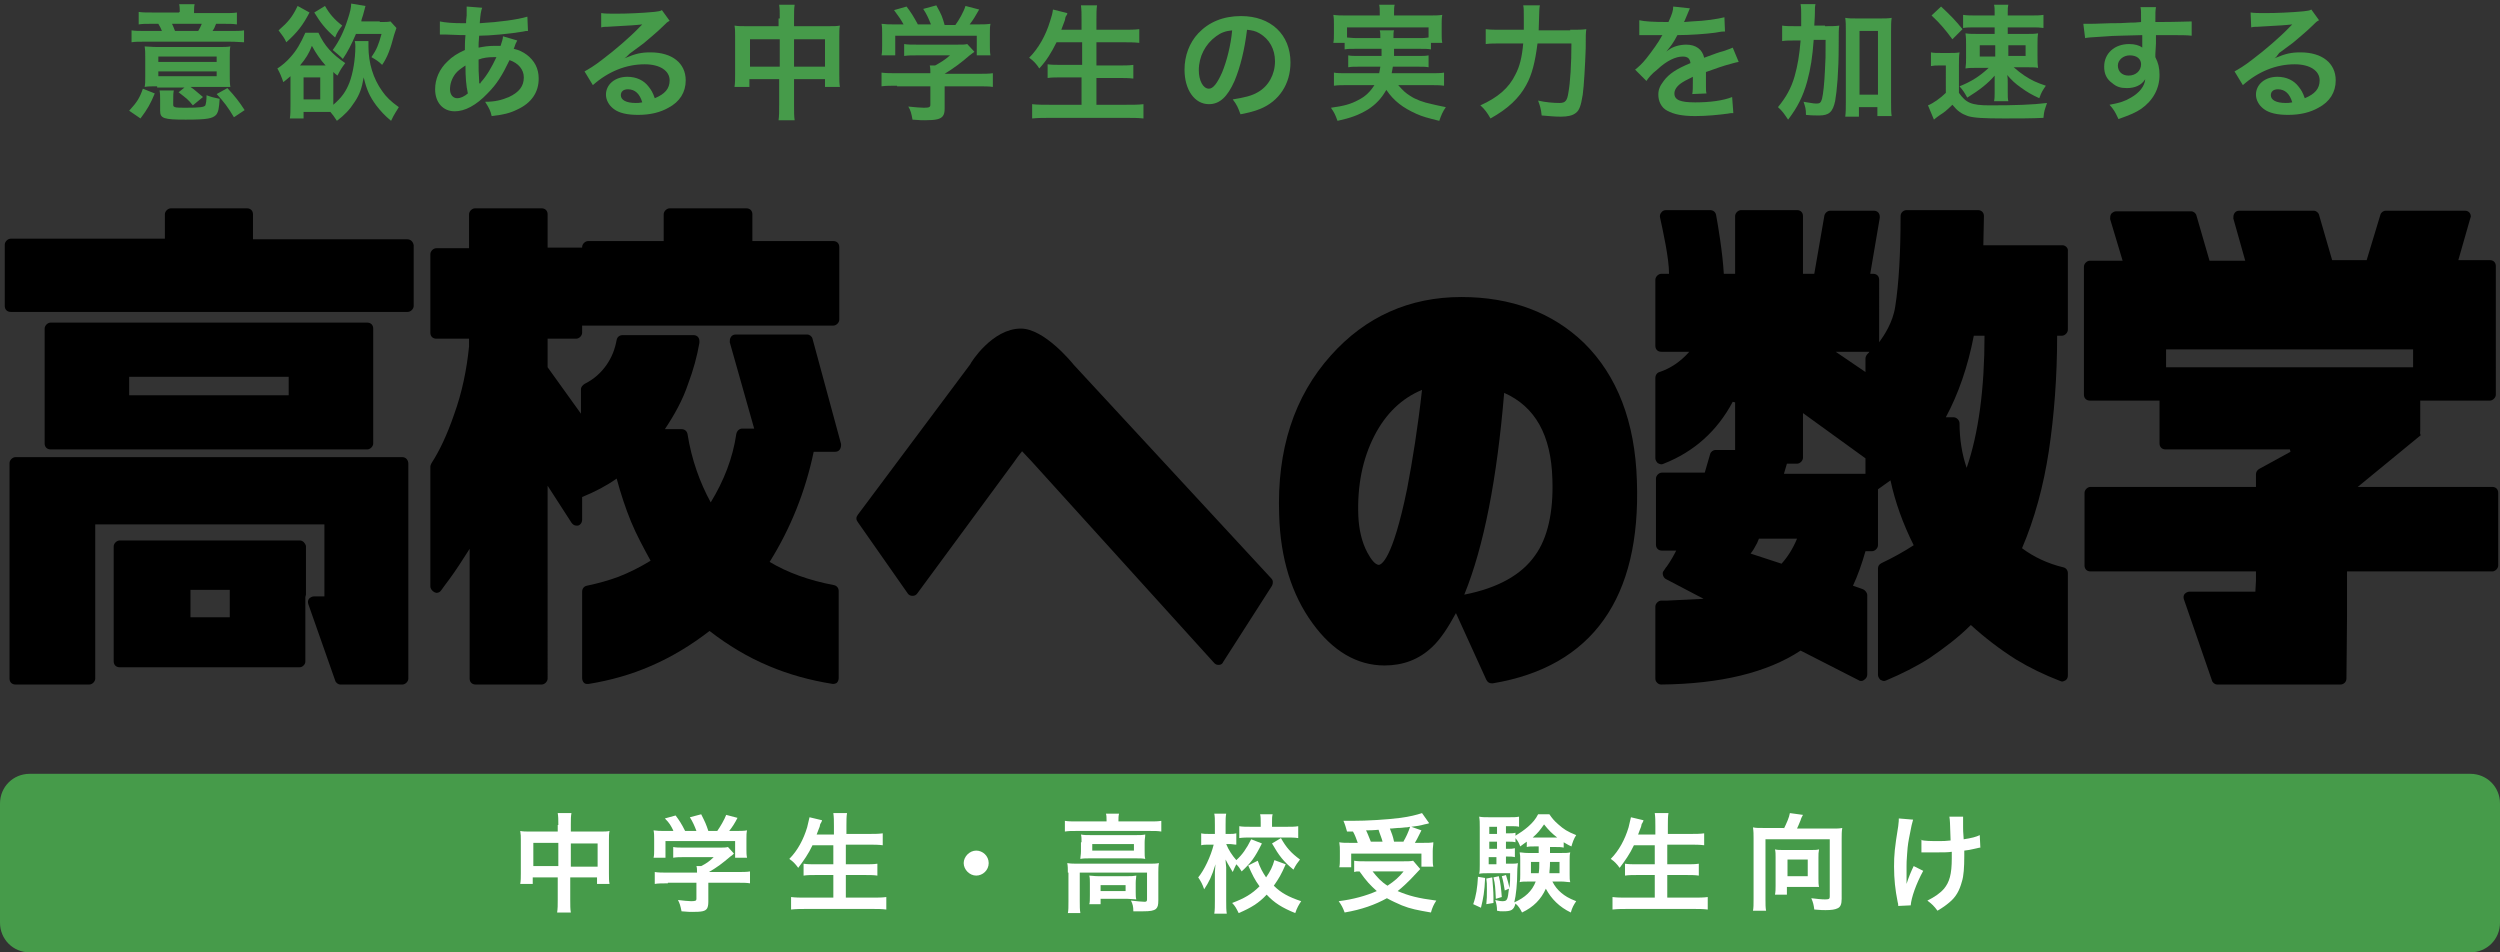 <?xml version="1.0" encoding="utf-8"?>
<!-- Generator: Adobe Illustrator 21.0.0, SVG Export Plug-In . SVG Version: 6.00 Build 0)  -->
<svg version="1.1" id="レイヤー_1" xmlns="http://www.w3.org/2000/svg" xmlns:xlink="http://www.w3.org/1999/xlink" x="0px"
	 y="0px" viewBox="0 0 420 160" style="enable-background:new 0 0 420 160;" xml:space="preserve">
<rect x="0" y="0" width="420" height="160" fill="#333333" stroke="none"/>
<style type="text/css">
	.st0{fill:#469B4A;}
	.st1{fill:#FFFFFF;}
</style>
<g>
	<g>
		<path class="st0" d="M420,155c0,2.8-2.2,5-5,5H5c-2.8,0-5-2.2-5-5v-20c0-2.8,2.2-5,5-5h410c2.8,0,5,2.2,5,5V155z"/>
	</g>
	<g>
		<g>
			<path class="st1" d="M93.8,138.6c0-0.9,0-1.4-0.1-2H96c-0.1,0.6-0.1,1-0.1,1.9v1.2h4.9c0.8,0,1.2,0,1.6-0.1
				c-0.1,0.5-0.1,0.9-0.1,1.6v5.5c0,0.8,0,1.3,0.1,1.8h-2.1v-1.1h-4.5v3.7c0,1.1,0,1.6,0.1,2.2h-2.3c0.1-0.7,0.1-1.2,0.1-2.2v-3.7
				h-4.2v1.1h-2.1c0.1-0.6,0.1-1,0.1-1.8v-5.5c0-0.7,0-1-0.1-1.6c0.5,0.1,0.9,0.1,1.6,0.1h4.7V138.6z M89.6,141.6v3.9h4.2v-3.9H89.6
				z M100.4,145.6v-3.9h-4.5v3.9H100.4z"/>
			<path class="st1" d="M112.2,148.4c-0.9,0-1.6,0-2.2,0.1v-2c0.6,0.1,1.3,0.1,2.2,0.1h4.9v-0.1c0-0.4,0-0.7-0.1-1h0.8
				c0.8-0.4,1.4-0.8,2.1-1.5h-5c-0.7,0-1.2,0-1.8,0.1v-1.8c0.5,0.1,1,0.1,1.8,0.1h6c0.7,0,1,0,1.4-0.1l1,1.1
				c-0.3,0.3-0.3,0.3-0.6,0.5c-1.3,1.1-2.2,1.8-3.6,2.6v0h4.7c0.9,0,1.7,0,2.2-0.1v2c-0.5-0.1-1.3-0.1-2.2-0.1H119v3.2
				c0,0.6-0.1,0.9-0.2,1.1c-0.3,0.5-0.9,0.6-2.5,0.6c-0.2,0-0.8,0-1.8-0.1c-0.2-1-0.3-1.3-0.6-1.9c0.9,0.1,1.7,0.2,2.2,0.2
				c0.8,0,0.9-0.1,0.9-0.4v-2.7H112.2z M113.1,139.5c-0.4-0.8-0.6-1.2-1.4-2l1.8-0.5c0.6,0.8,1,1.4,1.6,2.6h1.9
				c-0.3-0.8-0.6-1.5-1.1-2.3l1.9-0.5c0.7,1.4,0.8,1.6,1.2,2.8h1.5c0.5-0.7,1.2-1.9,1.5-2.7l1.9,0.5c-0.4,0.8-0.9,1.6-1.4,2.2h0.8
				c1.2,0,1.6,0,2.2-0.1c-0.1,0.5-0.1,0.8-0.1,1.5v1.7c0,0.5,0,0.9,0.1,1.4h-2v-2.8h-11.7v2.8h-2c0.1-0.4,0.1-0.8,0.1-1.4v-1.7
				c0-0.6,0-1-0.1-1.5c0.8,0.1,0.9,0.1,2.1,0.1H113.1z"/>
			<path class="st1" d="M136.5,142c-0.7,1.5-1.5,2.6-2.4,3.8c-0.5-0.7-0.9-1.1-1.5-1.5c1.4-1.4,2.4-3.3,3-5.3
				c0.2-0.8,0.3-1.2,0.4-1.7l2.1,0.5c0,0.1,0,0.1-0.2,0.5c-0.1,0.1-0.1,0.1-0.2,0.6c-0.1,0.3-0.3,0.7-0.5,1.3h2.9v-1.4
				c0-0.9,0-1.5-0.1-2.2h2.3c-0.1,0.6-0.1,1.2-0.1,2.1v1.4h3.7c0.9,0,1.7,0,2.4-0.1v2c-0.8-0.1-1.5-0.1-2.4-0.1h-3.8v3.3h3.1
				c0.9,0,1.6,0,2.2-0.1v2c-0.6-0.1-1.4-0.1-2.2-0.1h-3.1v3.8h4.3c1,0,1.8,0,2.5-0.1v2.1c-0.8-0.1-1.5-0.1-2.4-0.1h-11
				c-0.9,0-1.7,0-2.6,0.1v-2.1c0.8,0.1,1.5,0.1,2.5,0.1h4.6v-3.8h-2.8c-0.8,0-1.6,0-2.2,0.1v-2c0.6,0.1,1.2,0.1,2.2,0.1h2.8V142
				H136.5z"/>
			<path class="st1" d="M166.1,145c0,1.2-1,2.1-2.1,2.1s-2.1-1-2.1-2.1s1-2.1,2.1-2.1S166.1,143.8,166.1,145z"/>
			<path class="st1" d="M185.9,137.8c0-0.4,0-0.8-0.1-1.1h2.2c-0.1,0.4-0.1,0.7-0.1,1.1v0.2h5.3c0.8,0,1.3,0,1.9-0.1v1.8
				c-0.6-0.1-1-0.1-1.9-0.1h-12.4c-0.8,0-1.3,0-1.9,0.1v-1.8c0.6,0.1,1.1,0.1,2,0.1h5V137.8z M179.4,146.6c0-0.6,0-1.1-0.1-1.6
				c0.6,0.1,1.1,0.1,1.9,0.1h11.7c0.9,0,1.3,0,1.8-0.1c-0.1,0.6-0.1,1-0.1,1.6v4.6c0,0.9-0.1,1.2-0.4,1.5c-0.4,0.3-0.9,0.4-2.2,0.4
				c-0.4,0-0.5,0-1,0c-0.3,0-0.3,0-0.6,0c0-0.8-0.1-1.2-0.4-1.8c1,0.1,1.8,0.2,2.3,0.2c0.3,0,0.4-0.1,0.4-0.4v-4.5h-11.3v4.8
				c0,0.9,0,1.4,0.1,2h-2.1c0.1-0.4,0.1-1.1,0.1-2V146.6z M181.7,141.5c0-0.6,0-0.9-0.1-1.3c0.5,0.1,1,0.1,1.7,0.1h7.5
				c0.7,0,1.1,0,1.6-0.1c0,0.5-0.1,0.7-0.1,1.3v1.5c0,0.7,0,0.9,0.1,1.3c-0.5-0.1-0.9-0.1-1.7-0.1h-7.5c-0.7,0-1.2,0-1.7,0.1
				c0-0.4,0.1-0.7,0.1-1.3V141.5z M190.8,149.9c0,0.5,0,0.9,0.1,1.2c-0.3,0-1-0.1-1.5-0.1h-4.5v0.9H183c0.1-0.3,0.1-0.7,0.1-1.5
				v-2.1c0-0.5,0-0.8-0.1-1.2c0.4,0,0.8,0.1,1.5,0.1h4.9c0.7,0,0.9,0,1.5-0.1c0,0.3-0.1,0.6-0.1,1.2V149.9z M183.5,142.9h7v-1.1h-7
				V142.9z M184.9,149.7h4.2v-1h-4.2V149.7z"/>
			<path class="st1" d="M212,141.7c-1.2,2.4-1.8,3.2-3.4,4.7c-0.3-0.5-0.5-0.8-0.9-1.2c-0.2,0.4-0.4,0.8-0.6,1.3
				c-0.4-0.7-0.7-1.1-1.2-2.1c0,0.3,0,0.3,0.1,1.3c0,0.1,0,1,0,1.2v4.4c0,1,0,1.6,0.1,2.2h-2.1c0.1-0.6,0.1-1.3,0.1-2.2v-3.7l0-0.9
				c0,0,0-0.5,0.1-1.5c-0.6,2-1.1,3-1.9,4.2c-0.3-0.9-0.6-1.4-1-2c1-1.2,2.1-3.5,2.6-5.5h-0.7c-0.6,0-1,0-1.4,0.1V140
				c0.4,0.1,0.8,0.1,1.4,0.1h0.9v-1.5c0-1,0-1.4-0.1-1.9h2c-0.1,0.5-0.1,1-0.1,1.9v1.5h0.7c0.5,0,0.7,0,1.1-0.1v1.9
				c-0.4,0-0.7-0.1-1-0.1h-0.7c0.4,1,1,1.9,1.7,2.7c1-0.9,1.7-1.9,2.5-3.5L212,141.7z M216,145.2c-0.8,1.8-1.1,2.3-2,3.6
				c1.2,1.2,2.5,1.9,4.6,2.6c-0.4,0.6-0.7,1.1-1,2c-2.2-0.9-3.5-1.7-4.8-3.1c-1.3,1.4-2.6,2.2-4.7,3.1c-0.4-0.8-0.6-1.2-1.1-1.7
				c2.1-0.8,3.3-1.5,4.6-2.8c-0.8-1.1-1.2-1.9-1.9-3.5l1.6-0.8c0.4,1.2,0.8,1.9,1.4,2.8c0.7-1,1.1-1.8,1.4-2.9L216,145.2z
				 M211.8,138.2c0-0.6,0-1-0.1-1.4h2.1c-0.1,0.4-0.1,0.7-0.1,1.3v0.8h2.4c0.8,0,1.5,0,2-0.1v2c-0.6-0.1-1.2-0.1-2-0.1h-5.9
				c-0.8,0-1.4,0-2,0.1v-2c0.5,0.1,1.2,0.1,2,0.1h1.6V138.2z M215.2,140.8c0.9,1.6,1.7,2.5,3.2,3.6c-0.4,0.5-0.7,0.9-1.1,1.7
				c-1.7-1.4-2.4-2.3-3.6-4.4L215.2,140.8z"/>
			<path class="st1" d="M238.6,146c-0.3,0.3-0.3,0.3-1.6,1.7c-0.6,0.6-1.3,1.3-2.2,2c1.9,0.8,3.4,1.2,6.5,1.6
				c-0.4,0.6-0.7,1.2-0.9,2c-2.3-0.4-3.4-0.6-4.9-1.2c-0.9-0.4-1.6-0.7-2.5-1.2c-2,1.1-4.2,1.9-7.1,2.4c-0.3-0.8-0.5-1.2-1-1.9
				c2.4-0.3,4.6-0.9,6.4-1.7c-1.1-1-1.7-1.6-2.9-3.3c-0.5,0-0.6,0-0.9,0.1v-1.9c0.5,0.1,1.1,0.1,1.8,0.1h6.5c0.7,0,1.2,0,1.6-0.1
				L238.6,146z M226.3,139.7c-0.2-0.7-0.3-1.1-0.6-1.8c0.6,0,1.1,0,1.4,0c2.6,0,5.9-0.2,8.2-0.5c1.5-0.2,2.7-0.5,3.6-0.8l1.2,1.7
				c-0.3,0.1-0.3,0.1-0.8,0.2c-0.7,0.2-1.3,0.3-2.2,0.4l1.7,0.6c-0.8,1.6-0.8,1.6-1.1,2.1h1.2c1,0,1.4,0,1.9-0.1
				c0,0.5-0.1,0.9-0.1,1.5v1.3c0,0.5,0,0.9,0.1,1.3h-2v-2.2h-11.8v2.3h-2c0.1-0.4,0.1-0.9,0.1-1.4V143c0-0.5,0-0.9-0.1-1.5
				c0.5,0.1,1,0.1,2,0.1h1.1c-0.2-0.6-0.5-1.4-0.8-1.9H226.3z M232.3,141.5c-0.2-0.8-0.5-1.4-0.7-2.1c-0.1,0-0.8,0.1-2.1,0.1
				c0.3,0.6,0.5,1.2,0.8,1.9H232.3z M230.6,146.4c0.8,1,1.4,1.7,2.5,2.4c1.2-0.8,1.9-1.4,2.7-2.4H230.6z M235.7,141.5
				c0.5-0.8,0.9-1.7,1.2-2.6c-0.5,0.1-0.6,0.1-0.8,0.1c-0.2,0-0.6,0.1-1.3,0.1c-0.3,0-0.8,0.1-1.3,0.1c0.3,0.8,0.5,1.2,0.7,2.2
				H235.7z"/>
			<path class="st1" d="M249.5,147.5c-0.1,2.3-0.3,3.4-0.7,5l-1.3-0.6c0.5-1.4,0.7-2.8,0.8-4.6L249.5,147.5z M260.4,142.2
				c0,0.7,0,0.8,0,1.1h1.9c0.7,0,1.1,0,1.5-0.1c-0.1,0.4-0.1,0.8-0.1,1.3v2.4c0,0.7,0,0.9,0.1,1.3c-0.5,0-0.9-0.1-1.4-0.1h-1.6
				c0.4,0.8,0.9,1.4,1.5,1.9c0.6,0.5,1.2,0.9,2.5,1.4c-0.4,0.6-0.7,1.1-0.9,1.9c-1.9-0.9-3.3-2.3-4.2-4c-0.8,1.8-2.1,3.1-4,4
				c-0.3-0.6-0.6-1.1-1.1-1.5c-0.3,1.1-0.7,1.3-2.1,1.3c-0.4,0-0.6,0-1-0.1c0-0.7-0.1-1.2-0.3-1.8c0.5,0.1,0.8,0.2,1.2,0.2
				c0.8,0,0.9-0.2,1.1-2.1l-0.7,0.3c-0.1-0.7-0.3-1.8-0.5-2.4l0.7-0.2c0.3,1,0.4,1.3,0.6,2.2c0.1-1,0.1-1.4,0.1-2.5h-3.7
				c-0.6,0-1.1,0-1.5,0.1c0.1-0.4,0.1-0.9,0.1-1.5v-6.2c0-0.9,0-1.3-0.1-1.9c0.5,0.1,1,0.1,1.8,0.1h3.2c0.8,0,1.2,0,1.7-0.1v1.7
				c-0.4-0.1-0.7-0.1-1.4-0.1H253v1.2h0.4c0.5,0,0.8,0,1.2-0.1v0.5c0.8-0.5,1.4-0.9,2.1-1.5c0.8-0.7,1.3-1.3,1.7-2.1h1.9
				c0.4,0.6,0.8,1.1,1.5,1.7c0.9,0.8,1.5,1.2,3,1.8c-0.4,0.6-0.6,1.2-0.8,1.9c-0.7-0.3-0.9-0.5-1.3-0.7v0.9
				c-0.4-0.1-0.8-0.1-1.3-0.1H260.4z M250.7,147.4c0.1,1.4,0.2,2.3,0.2,3.4c0,0.2,0,0.5,0,0.9l-1.2,0.2c0.1-0.9,0.1-1.3,0.1-2.5
				c0-0.9,0-1.1-0.1-1.8L250.7,147.4z M251.5,138.9h-1.3v1.2h1.3V138.9z M251.5,141.4h-1.3v1.2h1.3V141.4z M250.1,144v1.2h1.3V144
				H250.1z M251.8,147.2c0.3,1.1,0.4,2.2,0.5,3.5l-1,0.3c-0.1-1.9-0.1-2.4-0.4-3.6L251.8,147.2z M257.7,142.2c-0.5,0-0.9,0-1.2,0.1
				v-0.9c-0.4,0.3-0.6,0.4-1.1,0.8c-0.2-0.5-0.3-0.8-0.8-1.4v0.7c-0.4-0.1-0.7-0.1-1.2-0.1H253v1.2h0.3c0.6,0,0.8,0,1.2-0.1v1.5
				c-0.4-0.1-0.8-0.1-1.2-0.1H253v1.2h0.6c0.8,0,1.1,0,1.4-0.1c0,0.3-0.1,0.7-0.1,1.5c0,1.9-0.2,3.9-0.5,5.1c1.8-0.8,3-1.9,3.6-3.5
				h-1.3c-0.6,0-1,0-1.4,0.1c0.1-0.4,0.1-0.7,0.1-1.3v-2.4c0-0.6,0-0.8-0.1-1.3c0.4,0,0.7,0.1,1.4,0.1h1.8v-1.1H257.7z M257.2,144.8
				v1.9h1.3c0.1-0.6,0.1-1.1,0.1-1.9H257.2z M261.6,140.7c-0.9-0.7-1.4-1.2-2.2-2.2c-0.7,1-1,1.4-1.9,2.2h0.3H261.6z M260.4,144.8
				c0,1.1-0.1,1.4-0.1,1.9h1.7v-1.9H260.4z"/>
			<path class="st1" d="M274.5,142c-0.7,1.5-1.5,2.6-2.4,3.8c-0.5-0.7-0.9-1.1-1.5-1.5c1.4-1.4,2.4-3.3,3-5.3
				c0.2-0.8,0.3-1.2,0.4-1.7l2.1,0.5c0,0.1,0,0.1-0.2,0.5c-0.1,0.1-0.1,0.1-0.2,0.6c-0.1,0.3-0.3,0.7-0.5,1.3h2.9v-1.4
				c0-0.9,0-1.5-0.1-2.2h2.3c-0.1,0.6-0.1,1.2-0.1,2.1v1.4h3.7c0.9,0,1.7,0,2.4-0.1v2c-0.8-0.1-1.5-0.1-2.4-0.1h-3.8v3.3h3.1
				c0.9,0,1.6,0,2.2-0.1v2c-0.6-0.1-1.4-0.1-2.2-0.1h-3.1v3.8h4.3c1,0,1.8,0,2.5-0.1v2.1c-0.8-0.1-1.5-0.1-2.4-0.1h-11
				c-0.9,0-1.7,0-2.6,0.1v-2.1c0.8,0.1,1.5,0.1,2.5,0.1h4.6v-3.8h-2.8c-0.8,0-1.6,0-2.2,0.1v-2c0.6,0.1,1.2,0.1,2.2,0.1h2.8V142
				H274.5z"/>
			<path class="st1" d="M299.7,139.2c0.4-0.8,0.9-1.9,1-2.6l2.2,0.3c-0.1,0.2-0.3,0.5-0.4,0.9c-0.3,0.7-0.4,1-0.6,1.4h5.9
				c0.8,0,1.2,0,1.7-0.1c-0.1,0.6-0.1,1.1-0.1,1.8V151c0,0.9-0.2,1.4-0.7,1.6c-0.4,0.2-1,0.3-2,0.3c-0.4,0-0.8,0-1.9-0.1
				c-0.1-0.8-0.2-1.2-0.5-1.9c0.8,0.1,1.7,0.2,2.3,0.2c0.7,0,0.8-0.1,0.8-0.5V141h-10.8V151c0,1,0,1.4,0.1,2h-2.2
				c0.1-0.5,0.1-1,0.1-2v-10.2c0-0.6,0-1.1-0.1-1.8c0.5,0.1,0.9,0.1,1.7,0.1H299.7z M305.5,147.6c0,0.6,0,1,0.1,1.4
				c-0.4,0-1,0-1.5,0h-3.9v1.3h-2c0.1-0.5,0.1-1,0.1-1.5v-4.8c0-0.5,0-0.9-0.1-1.3c0.4,0.1,0.8,0.1,1.3,0.1h4.8c0.5,0,0.9,0,1.3-0.1
				c-0.1,0.5-0.1,0.8-0.1,1.4V147.6z M300.3,147.2h3.4v-2.8h-3.4V147.2z"/>
			<path class="st1" d="M323.1,146.3c-1.2,2.2-2,4.5-2.1,5.8l-2.1,0.1c0-0.3,0-0.3-0.1-0.7c-0.4-2-0.6-3.8-0.6-5.9
				c0-2,0.1-3.1,0.7-6.8c0.1-0.8,0.1-1,0.1-1.3l2.4,0.2c-0.2,0.7-0.3,1.1-0.5,2.2c-0.3,1.5-0.4,2-0.5,3.5c-0.1,1.2-0.1,1.7-0.1,2.1
				c0,0.1,0,0.3,0,0.6c0,0.2,0,0.5,0,1.4c0,0.1,0,0.3,0,0.3c0,0.3,0,0.4,0,0.7c0.3-1,0.8-2.2,1.2-3L323.1,146.3z M322.6,141.1
				c0.8,0.2,1.7,0.2,3.2,0.2c0.7,0,1,0,1.9-0.1c-0.1-3.2-0.1-3.3-0.2-4l2.3,0c0,0.3,0,0.4,0,0.6c0,0.2,0,0.3,0,1.2
				c0,0.2,0,0.9,0.1,2c1.3-0.2,2.1-0.4,2.7-0.7l0.1,2.1c-0.3,0-0.4,0.1-1,0.2c-0.8,0.2-1,0.2-1.7,0.3c0,0.4,0,0.5,0,0.9
				c0,1.9-0.1,3.4-0.4,4.3c-0.4,1.5-1,2.6-2.1,3.5c-0.6,0.5-1,0.8-2,1.4c-0.6-0.8-0.9-1.1-1.7-1.7c1.2-0.6,2.1-1.2,2.8-2
				c0.9-1.1,1.3-2.4,1.3-5.1c0-0.4,0-0.5,0-1.1c-0.6,0.1-1.5,0.1-2.4,0.1c-0.5,0-1.2,0-1.6,0c-0.5,0-0.6,0-0.8,0c-0.1,0-0.2,0-0.3,0
				V141.1z"/>
		</g>
	</g>
	<g>
		<g>
			<path class="st0" d="M21.7,18.6c1.3-1.4,1.8-2.2,2.3-3.7l2,0.8c-0.7,1.7-1.2,2.6-2.4,4.2L21.7,18.6z M30.2,2c0-0.4,0-0.9-0.1-1.3
				h2.6c-0.1,0.4-0.1,0.8-0.1,1.3v0.2h5c1,0,1.6,0,2.2-0.1v2C39.1,4,38.6,4,37.5,4h-1.2c-0.2,0.5-0.3,0.8-0.6,1.2h2.9
				c1.2,0,1.8,0,2.4-0.1v2C40.3,7.1,39.8,7,38.5,7h-14c-1.2,0-1.8,0-2.4,0.1v-2c0.6,0.1,1.3,0.1,2.5,0.1h2.6C27,4.7,26.9,4.5,26.6,4
				h-1.1c-1.1,0-1.5,0-2.2,0.1V2c0.6,0.1,1.2,0.1,2.2,0.1h4.6V2z M26.4,14.5c-0.9,0-1.5,0-2.1,0.1c0.1-0.5,0.1-0.8,0.1-1.6V9.7
				c0-0.8,0-1.3-0.1-1.9c0.6,0,1.1,0.1,2.3,0.1h9.8c1.3,0,1.7,0,2.3-0.1c-0.1,0.4-0.1,1-0.1,1.9v3.1c0,0.7,0,1.2,0.1,1.8
				c-0.3,0-0.3,0-0.7,0c-0.1,0-0.3,0-0.5,0c-0.3,0-0.4,0-0.6,0H32c0.6,0.4,0.9,0.7,2.1,1.7l-1.7,1.4c-0.9-1.1-1-1.1-2.4-2.2l1-0.8
				H26.4z M26.6,10.4h9.8V9.5h-9.8V10.4z M26.6,12.8h9.8V12h-9.8V12.8z M29.1,17.6c0,0.3,0.1,0.3,0.3,0.4c0.2,0.1,1.1,0.1,1.8,0.1
				c2.4,0,3.1-0.1,3.3-0.4c0.1-0.3,0.2-0.8,0.2-1.7c0.8,0.3,1.2,0.4,2.2,0.6c-0.1,1.6-0.2,2.2-0.6,2.7c-0.6,0.6-1.4,0.8-5.1,0.8
				c-3.7,0-4.3-0.2-4.3-1.5v-1.8c0-0.7,0-1.1-0.1-1.6h2.4c-0.1,0.5-0.1,0.8-0.1,1.6V17.6z M33.3,5.2c0.3-0.5,0.4-0.7,0.6-1.2h-5
				c0.2,0.4,0.3,0.7,0.5,1.2H33.3z M39.3,19.7c-1-1.7-1.7-2.6-2.9-3.9l1.8-1c1.3,1.4,2,2.3,2.9,3.7L39.3,19.7z"/>
			<path class="st0" d="M61.9,6.9c0,0.3,0,0.5,0,0.9c0,2.8,0.8,5.4,2.3,7.5c0.7,1,1.4,1.7,2.8,2.7c-0.4,0.7-0.8,1.2-1.3,2.3
				c-1.1-0.9-1.8-1.7-2.5-2.6c-1.1-1.5-1.6-2.6-2.1-4.7c-0.3,1.8-0.7,2.9-1.5,4.1c-0.9,1.4-1.7,2.2-3,3.2c-0.6-0.9-0.6-0.9-1.1-1.5
				c-0.3,0-0.4,0-1,0H51v1.1h-2.3c0.1-0.7,0.1-1.4,0.1-2.3v-4.8c-0.2,0.2-0.6,0.5-1.2,1c-0.3-0.9-0.6-1.6-1-2.3
				c0.8-0.5,1.6-1.2,2.2-1.9c1-1.1,1.7-2.3,2.5-4.1h2.2c1,2.2,2.3,3.6,4.5,5.1c-0.6,0.8-0.8,1.1-1.3,2.1c-0.4-0.3-0.5-0.4-0.7-0.6
				c0,0.3,0,0.4,0,0.5v4.6c0,0.2,0,0.2,0,0.4c1.4-1.2,2.1-2.2,2.7-3.7c0.6-1.6,1-3.9,1-6.1c0-0.3,0-0.5-0.1-0.9H61.9z M52,2.1
				c-1.1,2.1-2,3.3-3.9,5c-0.3-0.7-0.7-1.2-1.3-2C48.4,3.7,49.1,2.9,50,1L52,2.1z M54.5,11c0.2,0,0.2,0,0.2,0c-0.9-1-1.6-2-2.3-3.3
				c-0.5,1.3-1,2.1-2,3.3H54.5z M51,16.7h2.8V13H51V16.7z M54.6,1c0.8,1.4,1.6,2.3,2.9,3.3c-0.5,0.6-0.9,1.2-1.2,2
				c-1.6-1.4-2.4-2.4-3.5-4.2L54.6,1z M63.8,3.7c1,0,1.4,0,1.8-0.1l1,1.1c-0.1,0.4-0.2,0.5-0.4,1.2c-0.6,2.3-1.1,3.7-2,5
				c-0.6-0.6-1.1-0.9-1.8-1.3c0.9-1.3,1.2-2.1,1.7-3.9h-4.3c-0.8,1.9-1.4,3-2.2,4.2c-0.6-0.6-1-0.9-1.7-1.5c1.1-1.5,1.9-3.2,2.5-5.1
				C58.8,2.1,59,1.3,59,0.6L61.4,1c-0.2,0.7-0.3,1.2-0.4,1.5c-0.2,0.6-0.3,0.9-0.3,1.1H63.8z"/>
			<path class="st0" d="M86.9,6.8C86.8,7,86.8,7,86.6,7.4C86.4,8,86.4,8,86.3,8.2c0.9,0.2,1.5,0.5,2.2,1c1.3,1,2,2.3,2,4
				c0,2.3-1.2,4.1-3.6,5.2c-1.2,0.6-2.4,0.9-4.3,1.1c-0.2-0.9-0.4-1.3-1.1-2.4c1.7,0,2.8-0.3,4-0.8c1.7-0.8,2.5-1.8,2.5-3.3
				c0-1.3-0.9-2.4-2.4-2.9c-1.2,2.5-2.1,4-3.7,5.6c-1.9,2-3.8,3-5.5,3c-2,0-3.3-1.5-3.3-3.7c0-1.7,0.7-3.4,2.1-4.7
				c0.8-0.8,1.6-1.3,2.9-1.9c0-0.7,0-1.5,0.1-2.5c-0.2,0-1.4,0-3.4-0.1c-0.2,0-0.4,0-0.4,0c-0.1,0-0.3,0-0.5,0V3.6
				c0.9,0.2,2.2,0.3,3.9,0.3c0,0,0,0,0.5,0c0-0.4,0-0.4,0.1-1.3c0-0.3,0-0.8,0-1.2c0-0.1,0-0.2,0-0.3L81,1.3
				c-0.2,0.6-0.3,1.1-0.4,2.6c3.4-0.2,6.3-0.6,8-1.1l0.1,2.4c-0.3,0-0.4,0-0.8,0.1c-2.3,0.4-5.7,0.7-7.4,0.7c-0.1,0.9-0.1,1.6-0.1,2
				c1.1-0.2,1.6-0.3,2.9-0.3c0.3,0,0.4,0,0.8,0c0.2-0.7,0.4-1.1,0.4-1.6L86.9,6.8z M76.5,12.4c-0.6,0.8-0.9,1.7-0.9,2.6
				c0,0.9,0.5,1.5,1.2,1.5c0.6,0,1.2-0.3,1.8-0.8c-0.3-1.4-0.4-2.7-0.4-4.7C77.3,11.6,76.9,11.9,76.5,12.4z M80.6,14.1
				c0.1-0.1,0.1-0.1,0.2-0.3c1-1.1,1.8-2.5,2.6-4.2c-0.2,0-0.3,0-0.5,0c-0.9,0-1.7,0.1-2.5,0.4c0,1.9,0,2.1,0.1,3.6
				c0,0.1,0,0.1,0,0.3C80.6,14,80.6,14,80.6,14.1L80.6,14.1z"/>
			<path class="st0" d="M104.9,9.8c1.9-0.8,2.8-1,4.4-1c3.6,0,5.9,1.8,5.9,4.7c0,2-1,3.6-2.9,4.6c-1.4,0.8-3.1,1.2-5.1,1.2
				c-1.8,0-3.2-0.3-4.1-1c-0.8-0.6-1.3-1.5-1.3-2.4c0-1.7,1.5-3,3.6-3c1.5,0,2.8,0.6,3.6,1.7c0.4,0.5,0.7,1,1,1.9
				c1.7-0.7,2.5-1.6,2.5-3c0-1.6-1.6-2.7-4.2-2.7c-3.1,0-6.1,1.2-8.7,3.5l-1.4-2.3c0.7-0.4,1.6-0.9,3-2c2-1.5,4.7-3.8,6.3-5.5
				c0,0,0.3-0.3,0.4-0.4l0,0c-0.8,0.1-2.1,0.2-5.9,0.4c-0.5,0-0.6,0-1,0.1L101,2.2c0.7,0.1,1.3,0.1,2.5,0.1c1.8,0,4.3-0.1,6.4-0.3
				c0.7-0.1,1-0.1,1.3-0.3l1.3,1.8c-0.4,0.2-0.5,0.3-1.1,0.9c-1,1-2.6,2.3-3.3,2.9c-0.4,0.3-1.9,1.4-2.3,1.7
				C105.2,9.6,105.2,9.6,104.9,9.8L104.9,9.8z M105.5,15c-0.8,0-1.2,0.4-1.2,1c0,0.8,0.9,1.3,2.5,1.3c0.4,0,0.5,0,1.1-0.1
				C107.5,15.8,106.7,15,105.5,15z"/>
			<path class="st0" d="M131,3.1c0-1.1,0-1.6-0.1-2.3h2.6c-0.1,0.7-0.1,1.2-0.1,2.2v1.4h5.8c0.9,0,1.4,0,1.9-0.1
				c-0.1,0.6-0.1,1-0.1,1.8v6.4c0,0.9,0,1.5,0.1,2.1h-2.5v-1.3h-5.2v4.3c0,1.3,0,1.9,0.1,2.6h-2.7c0.1-0.8,0.1-1.4,0.1-2.6v-4.3h-5
				v1.3h-2.5c0.1-0.7,0.1-1.2,0.1-2.1V6.1c0-0.8,0-1.2-0.1-1.8c0.6,0.1,1,0.1,1.9,0.1h5.5V3.1z M126,6.6v4.6h5V6.6H126z M138.6,11.2
				V6.6h-5.2v4.6H138.6z"/>
			<path class="st0" d="M150.7,14.4c-1.1,0-1.9,0-2.6,0.1v-2.3c0.7,0.1,1.6,0.1,2.5,0.1h5.7v-0.1c0-0.4,0-0.8-0.1-1.2h0.9
				c0.9-0.5,1.6-0.9,2.5-1.7H154c-0.9,0-1.4,0-2.1,0.1V7.4c0.6,0.1,1.2,0.1,2.1,0.1h6.9c0.8,0,1.2,0,1.6-0.1l1.2,1.3
				c-0.4,0.3-0.4,0.3-0.8,0.6c-1.5,1.3-2.6,2.1-4.2,3.1v0h5.5c1,0,2,0,2.6-0.1v2.3c-0.6-0.1-1.5-0.1-2.6-0.1h-5.5v3.7
				c0,0.7-0.1,1-0.3,1.3c-0.4,0.5-1.1,0.7-3,0.7c-0.3,0-1,0-2.1-0.1c-0.2-1.1-0.3-1.5-0.7-2.2c1,0.1,2,0.2,2.6,0.2
				c0.9,0,1.1-0.1,1.1-0.5v-3.1H150.7z M151.8,4.1c-0.5-0.9-0.8-1.3-1.6-2.4l2.1-0.6c0.7,0.9,1.2,1.7,1.9,3h2.2
				c-0.4-1-0.7-1.7-1.3-2.6l2.2-0.6c0.9,1.6,1,1.9,1.4,3.3h1.8c0.6-0.8,1.4-2.2,1.7-3.2l2.3,0.6c-0.5,0.9-1.1,1.9-1.6,2.5h0.9
				c1.4,0,1.8,0,2.6-0.1c-0.1,0.5-0.1,0.9-0.1,1.7v2c0,0.6,0,1.1,0.1,1.6h-2.3V6h-13.7v3.3h-2.3c0.1-0.5,0.1-1,0.1-1.6V5.7
				c0-0.8,0-1.2-0.1-1.7c0.9,0.1,1.1,0.1,2.5,0.1H151.8z"/>
			<path class="st0" d="M177.5,7.1c-0.9,1.8-1.7,3.1-2.9,4.4c-0.5-0.8-1-1.3-1.7-1.8c1.6-1.6,2.8-3.8,3.5-6.1c0.3-0.9,0.4-1.3,0.5-2
				l2.4,0.6c0,0.2,0,0.2-0.2,0.5c-0.1,0.1-0.1,0.2-0.2,0.7c-0.1,0.3-0.3,0.8-0.6,1.6h3.4V3.4c0-1.1,0-1.7-0.1-2.5h2.7
				c-0.1,0.7-0.1,1.4-0.1,2.5V5h4.4c1.1,0,2,0,2.8-0.1v2.3c-0.9-0.1-1.8-0.1-2.8-0.1h-4.4v3.9h3.6c1,0,1.9,0,2.6-0.1v2.3
				c-0.8-0.1-1.6-0.1-2.6-0.1h-3.6v4.5h5c1.2,0,2.1,0,2.9-0.1v2.4c-1-0.1-1.7-0.1-2.9-0.1h-12.8c-1.1,0-2,0-3,0.1v-2.4
				c0.9,0.1,1.8,0.1,2.9,0.1h5.4V13h-3.2c-1,0-1.8,0-2.5,0.1v-2.3c0.7,0.1,1.4,0.1,2.5,0.1h3.3V7.1H177.5z"/>
			<path class="st0" d="M207.4,13.6c-1.2,2.7-2.5,3.9-4.3,3.9c-2.4,0-4.1-2.4-4.1-5.8c0-2.3,0.8-4.5,2.3-6.1
				c1.8-1.9,4.2-2.9,7.2-2.9c5,0,8.3,3.1,8.3,7.8c0,3.6-1.9,6.5-5.1,7.8c-1,0.4-1.8,0.6-3.3,0.9c-0.4-1.1-0.6-1.6-1.3-2.5
				c1.9-0.3,3.2-0.6,4.2-1.2c1.8-1,2.9-3,2.9-5.2c0-2-0.9-3.7-2.6-4.7c-0.7-0.4-1.2-0.5-2.1-0.6C209.1,8.3,208.4,11.2,207.4,13.6z
				 M204.3,6.1c-1.8,1.3-2.9,3.4-2.9,5.7c0,1.7,0.7,3.1,1.7,3.1c0.7,0,1.4-0.9,2.2-2.7c0.8-1.9,1.5-4.7,1.7-7.1
				C205.9,5.2,205.1,5.5,204.3,6.1z"/>
			<path class="st0" d="M227.9,8.2c-1,0-1.5,0-2,0.1V7.2H224c0.1-0.5,0.1-0.9,0.1-1.6V4.1c0-0.6,0-1-0.1-1.6
				c0.7,0.1,1.3,0.1,2.3,0.1h5.5V2.1c0-0.5,0-0.9-0.1-1.3h2.6c-0.1,0.4-0.1,0.8-0.1,1.3v0.5h5.8c1.1,0,1.6,0,2.3-0.1
				c-0.1,0.5-0.1,1-0.1,1.5v1.6c0,0.6,0,1.1,0.1,1.6h-1.9v1.1c-0.5-0.1-1-0.1-2-0.1h-4.2c0,0.7,0,0.7,0,1.2h3.9c1,0,1.4,0,1.9-0.1v2
				c-0.5-0.1-0.9-0.1-1.9-0.1h-4.1c-0.1,0.5-0.1,0.7-0.2,1.1h6.6c1,0,1.6,0,2.2-0.1v2.2c-0.8-0.1-1.3-0.1-2.3-0.1h-5.4
				c0.8,0.9,1.2,1.3,2,1.8c0.9,0.6,2.2,1.1,3.7,1.4c0.5,0.1,1.2,0.3,2.3,0.5c-0.5,0.7-0.8,1.4-1.1,2.3c-2-0.5-2.8-0.7-3.9-1.2
				c-2.2-1-3.7-2.1-5-4c-0.8,1.4-1.7,2.4-3.1,3.3c-1.5,0.9-2.8,1.4-5.1,1.9c-0.4-1.1-0.5-1.3-1.1-2.2c2.2-0.3,3.3-0.6,4.6-1.3
				c1.2-0.6,2-1.4,2.7-2.5h-4.6c-0.8,0-1.5,0-2.2,0.1v-2.2c0.6,0.1,1.1,0.1,2.1,0.1h5.5c0.1-0.4,0.1-0.6,0.2-1.1h-3.5
				c-1,0-1.3,0-1.9,0.1v-2c0.5,0.1,0.9,0.1,1.9,0.1h3.7c0-0.6,0-0.6,0-1.2H227.9z M231.9,6.4c0-0.7,0-0.9-0.1-1.3h2.4
				c-0.1,0.3-0.1,0.5-0.1,1.3h4.2c0.8,0,1.1,0,1.7-0.1V4.6h-13.7v1.7c0.4,0,0.8,0.1,1.6,0.1H231.9z"/>
			<path class="st0" d="M263.8,5c1.3,0,2,0,2.7-0.1c-0.1,0.8-0.1,0.8-0.1,3.2c-0.1,2.9-0.3,6.4-0.5,7.8c-0.3,1.9-0.6,2.7-1.2,3.1
				c-0.5,0.4-1.3,0.6-2.5,0.6c-1,0-1.9-0.1-3.2-0.2c-0.1-1.1-0.3-1.7-0.6-2.5c1.3,0.3,2.6,0.4,3.6,0.4c1,0,1.3-0.4,1.5-1.8
				c0.3-1.6,0.5-4.8,0.5-8.2h-5.7c-0.4,3.1-0.9,5.2-1.9,7c-1.2,2.2-3.1,4-6,5.6c-0.5-0.9-1-1.6-1.7-2.2c2.9-1.3,4.8-2.9,5.9-5.2
				c0.7-1.3,1.1-2.9,1.3-5.2h-3.7c-1.1,0-1.9,0-2.6,0.1V4.9c0.8,0.1,1.5,0.1,2.7,0.1h3.7c0-0.8,0-1,0-2.1c0-1,0-1.6-0.1-2h2.8
				c-0.1,0.5-0.1,0.5-0.2,4.2H263.8z"/>
			<path class="st0" d="M275.4,3.4c0.9,0.2,2.2,0.3,4.9,0.3c0.6-1.3,0.8-1.9,0.8-2.6l2.8,0.3c-0.1,0.2-0.1,0.2-0.8,1.9
				c-0.1,0.2-0.1,0.3-0.2,0.4c0.2,0,0.2,0,1.3-0.1c2.4-0.1,4.3-0.4,5.5-0.7l0.1,2.4c-0.6,0-0.6,0-1.7,0.2c-1.5,0.2-4.2,0.4-6.3,0.4
				c-0.6,1.2-1.2,2-1.9,2.8l0,0c0.1-0.1,0.1-0.1,0.4-0.3c0.8-0.6,1.9-0.9,3-0.9c1.6,0,2.7,0.8,3,2.2c1.6-0.6,2.7-1,3.2-1.1
				c1.1-0.4,1.2-0.4,1.6-0.6l1,2.4c-0.6,0.1-1.2,0.3-2.3,0.6c-0.3,0.1-1.3,0.4-3.2,1.1v0.2c0,0.5,0,0.5,0,0.8c0,0.2,0,0.6,0,0.8
				c0,0.4,0,0.5,0,0.7c0,0.5,0,0.8,0.1,1.1l-2.4,0.1c0.1-0.4,0.1-1.4,0.1-2.4c0-0.3,0-0.3,0-0.5c-1,0.5-1.6,0.8-2,1.1
				c-0.7,0.5-1.1,1.1-1.1,1.7c0,1.1,1,1.5,3.5,1.5c2.5,0,4.7-0.3,6.2-0.9l0.2,2.7c-0.4,0-0.5,0-1,0.1c-1.5,0.2-3.5,0.4-5.4,0.4
				c-2.2,0-3.6-0.3-4.7-0.9c-1-0.5-1.5-1.6-1.5-2.7c0-0.9,0.3-1.5,0.9-2.3c0.9-1.2,2.1-2,4.5-3c-0.1-0.8-0.5-1.1-1.3-1.1
				c-1.2,0-2.7,0.7-4.3,2.2c-0.9,0.7-1.4,1.3-1.8,1.9l-1.9-1.9c0.5-0.4,1.2-1,1.9-1.9c0.8-1,2.1-2.8,2.5-3.6
				c0.1-0.2,0.1-0.2,0.2-0.3c-0.1,0-0.4,0-0.4,0c-0.3,0-2.2,0-2.6,0c-0.4,0-0.4,0-0.6,0c-0.1,0-0.2,0-0.3,0L275.4,3.4z"/>
			<path class="st0" d="M306.6,4.4c1.1,0,1.7,0,2.4-0.1c-0.1,0.7-0.1,0.8-0.1,3.4c0,4.4-0.3,7.6-0.6,9.3c-0.4,1.8-1,2.4-2.7,2.4
				c-0.5,0-1.3,0-2.2-0.1c0-1-0.1-1.3-0.4-2.2c0.8,0.1,1.6,0.3,2.1,0.3c0.6,0,0.8-0.1,1-0.8c0.2-0.8,0.4-2.6,0.5-5
				c0.1-1.8,0.1-1.8,0.1-4.9h-2c-0.2,2.8-0.5,4.8-1.1,7c-0.7,2.5-1.6,4.3-3.2,6.4c-0.6-0.9-1-1.5-1.7-2.1c1.3-1.6,2.2-3.1,2.8-5.2
				c0.5-1.8,0.8-3.5,1-6h-1c-0.9,0-1.5,0-2.1,0.1V4.3c0.6,0.1,1.2,0.1,2.3,0.1h0.9c0-0.6,0-0.7,0-1.8c0-0.8,0-1.3-0.1-1.9h2.5
				c-0.1,0.4-0.1,0.7-0.1,1.4c0,0.4,0,0.4-0.1,2.2H306.6z M312.4,19.6h-2.4c0.1-0.7,0.1-1.5,0.1-2.4V5.2c0-1,0-1.5-0.1-2.2
				c0.6,0.1,1.1,0.1,1.9,0.1h4c0.8,0,1.3,0,1.9-0.1c-0.1,0.7-0.1,1.2-0.1,2.2v12c0,1,0,1.7,0.1,2.3h-2.4V18h-3.1V19.6z M312.4,15.9
				h3.1V5.2h-3.1V15.9z"/>
			<path class="st0" d="M324.4,8.8c0.5,0.1,0.9,0.1,1.7,0.1h1.5c0.6,0,1.1,0,1.6-0.1c-0.1,0.6-0.1,1.2-0.1,2.3v4.5
				c1.2,1.7,2.1,2.1,5.2,2.1c4.2,0,7.2-0.1,9.6-0.4c-0.4,1.2-0.5,1.3-0.6,2.5c-1.9,0.1-4.5,0.1-6.6,0.1c-3.5,0-5.1-0.1-6.1-0.4
				c-1.1-0.4-1.7-0.8-2.6-1.9c-0.9,0.9-1.4,1.3-2.2,1.8c-0.4,0.3-0.7,0.5-0.9,0.7l-1-2.4c0.8-0.3,2.1-1.2,3-2.1V11h-1.1
				c-0.6,0-0.9,0-1.4,0.1V8.8z M326.1,1.1c1.5,1.4,2.4,2.3,3.6,3.8L328,6.6c-1.1-1.5-2-2.6-3.5-4L326.1,1.1z M331.8,4.6
				c-0.9,0-1.4,0-2,0.1V2.5c0.7,0.1,1.2,0.1,2.3,0.1h3V2.1c0-0.5,0-0.9-0.1-1.3h2.4c-0.1,0.4-0.1,0.8-0.1,1.2v0.6h3.7
				c1.1,0,1.6,0,2.3-0.1v2.2c-0.7-0.1-1-0.1-1.9-0.1h-4.1v1.1h3.1c0.9,0,1.4,0,2-0.1c-0.1,0.6-0.1,1-0.1,1.9v2c0,0.9,0,1.3,0.1,1.9
				c-0.5-0.1-1-0.1-2.1-0.1h-2c0.8,0.7,1.1,0.9,1.8,1.4c1.2,0.8,2.1,1.2,3.6,1.7c-0.6,0.9-0.7,1-1.1,2.1c-1.3-0.6-2-1-3.1-1.8
				c-1-0.7-1.5-1.2-2.3-2.1c0.1,0.4,0.1,0.8,0.1,1.5v1.5c0,0.6,0,1,0.1,1.4h-2.4c0.1-0.4,0.1-0.9,0.1-1.4v-1.5c0-0.1,0-0.6,0-1.4
				c-1.1,1.3-2.5,2.4-4.6,3.7c-0.5-0.9-0.7-1.2-1.3-1.9c2-0.8,3.4-1.7,4.9-3.1h-1.8c-1,0-1.5,0-2.1,0.1c0.1-0.7,0.1-1.1,0.1-1.9v-2
				c0-0.8,0-1.3-0.1-2c0.6,0.1,1.2,0.1,2.1,0.1h2.8V4.6H331.8z M332.6,7.6v1.9h2.6V7.6H332.6z M337.4,9.4h2.9V7.6h-2.9V9.4z"/>
			<path class="st0" d="M362.1,9.1c0,0.1,0,0.3,0,0.5c0.5,1,0.7,1.8,0.7,3c0,2.3-1.1,4.3-3.1,5.7c-0.9,0.6-1.8,1-3.8,1.7
				c-0.6-1.3-0.8-1.6-1.5-2.4c1.7-0.3,2.6-0.6,3.6-1.2c1.4-0.8,2.3-1.9,2.4-3.1c-0.6,1-1.7,1.5-3.1,1.5c-1,0-1.7-0.2-2.4-0.8
				c-1-0.7-1.4-1.6-1.4-2.8c0-2.2,1.7-3.8,4.2-3.8c0.9,0,1.7,0.2,2.2,0.6c0-0.1,0-0.1,0-0.3c0,0,0-1.2,0-1.8c-3,0.1-5,0.1-5.9,0.2
				c-3.2,0.2-3.2,0.2-3.7,0.3L350,4c0.5,0,0.7,0,1,0c0.5,0,0.9,0,3.6-0.1c1.4,0,1.6,0,3.3-0.1c0.7,0,0.7,0,1.8-0.1c0-2,0-2-0.1-2.5
				l2.6,0c-0.1,0.7-0.1,0.7-0.1,2.5c3.7,0,5.3-0.1,6.1-0.1l0,2.4c-0.8-0.1-1.8-0.1-3.5-0.1c-0.5,0-0.9,0-2.5,0v1.4L362.1,9.1z
				 M357.8,9.3c-1.1,0-2,0.8-2,1.7c0,1,0.7,1.7,1.8,1.7c1.2,0,2.1-0.8,2.1-1.9C359.7,9.9,359,9.3,357.8,9.3z"/>
			<path class="st0" d="M382.1,9.8c1.9-0.8,2.8-1,4.4-1c3.6,0,5.9,1.8,5.9,4.7c0,2-1,3.6-2.9,4.6c-1.4,0.8-3.1,1.2-5.1,1.2
				c-1.8,0-3.2-0.3-4.1-1c-0.8-0.6-1.3-1.5-1.3-2.4c0-1.7,1.5-3,3.6-3c1.5,0,2.8,0.6,3.6,1.7c0.4,0.5,0.7,1,1,1.9
				c1.7-0.7,2.5-1.6,2.5-3c0-1.6-1.6-2.7-4.2-2.7c-3.1,0-6.1,1.2-8.7,3.5l-1.4-2.3c0.7-0.4,1.6-0.9,3-2c2-1.5,4.7-3.8,6.3-5.5
				c0,0,0.3-0.3,0.4-0.4l0,0c-0.8,0.1-2.1,0.2-5.9,0.4c-0.5,0-0.6,0-1,0.1l-0.1-2.5c0.7,0.1,1.3,0.1,2.5,0.1c1.8,0,4.3-0.1,6.4-0.3
				c0.7-0.1,1-0.1,1.3-0.3l1.3,1.8c-0.4,0.2-0.5,0.3-1.1,0.9c-1,1-2.6,2.3-3.3,2.9c-0.4,0.3-1.9,1.4-2.3,1.7
				C382.4,9.6,382.4,9.6,382.1,9.8L382.1,9.8z M382.7,15c-0.8,0-1.2,0.4-1.2,1c0,0.8,0.9,1.3,2.5,1.3c0.4,0,0.5,0,1.1-0.1
				C384.7,15.8,383.9,15,382.7,15z"/>
		</g>
	</g>
	<g>
		<path d="M180.4,61.3c-0.4-0.5-5-6.1-8.9-6.1c-4.8,0-8.4,5.7-8.5,6l0,0l-18.9,25.3c-0.3,0.4-0.3,0.8,0,1.2l8.4,12
			c0.2,0.3,0.5,0.4,0.8,0.4c0,0,0,0,0,0c0.3,0,0.6-0.1,0.8-0.4l16.2-22c1.1-1.6,1.4-1.8,1.4-1.9l0,0c0,0,0.3,0.3,1.6,1.7l30.7,33.9
			c0.2,0.2,0.4,0.3,0.7,0.3c0,0,0.1,0,0.1,0c0.3,0,0.6-0.2,0.7-0.5l8.2-12.8c0.2-0.4,0.2-0.9-0.1-1.2L180.4,61.3z"/>
		<path d="M245.5,49.9c-8.7,0-16.1,3.3-21.9,9.8c-6.2,6.9-9.1,15.9-8.7,26.8c0.2,7.3,2.1,13.4,5.6,18.2c3.4,4.7,7.5,7.1,12.1,7.1
			c3.1,0,5.8-1,8-3.1c1.4-1.3,2.7-3.3,4-5.7v0l5.1,11.2c0.2,0.4,0.5,0.6,0.9,0.6c0.1,0,0.1,0,0.2,0c16.7-2.8,24.9-14.3,24.2-34
			c-0.3-9.9-3.3-17.7-8.9-23.2C260.8,52.5,253.9,49.9,245.5,49.9z M229.7,92.8c-0.9-1.7-1.4-3.8-1.5-6.1c-0.2-5.1,0.7-9.6,2.7-13.5
			c1.9-3.7,4.6-6.3,8-7.7c-0.7,6.3-1.6,11.9-2.5,16.6c-2.5,12.2-4.4,12.8-4.8,12.8C231,94.8,230.4,94.1,229.7,92.8z M257.9,93.3
			c-2.3,3.3-6.3,5.5-11.9,6.6l0,0c3.3-8.1,5.5-19.5,6.7-33.9v0c5.2,2.3,7.9,7.1,8.1,14.5C261,86,260,90.4,257.9,93.3z"/>
		<path d="M136.5,56.9c-0.1-0.4-0.5-0.7-0.9-0.7h-12c-0.3,0-0.6,0.1-0.8,0.4c-0.2,0.3-0.2,0.6-0.2,0.9l4.1,14.5h-2
			c-0.5,0-0.9,0.4-1,0.9c-0.6,4.1-2.1,7.9-4.3,11.5c-1.8-3.3-3.2-7.1-3.9-11.5c-0.1-0.5-0.5-0.8-1-0.8h-2.8c1.6-2.4,3-4.9,3.9-7.6
			c0.9-2.4,1.5-4.6,1.9-6.9c0-0.1,0-0.2,0-0.3c0-0.6-0.4-1-1-1h0h-11.9c-0.5,0-0.9,0.3-1,0.8c-0.3,1.6-0.8,2.9-1.7,4.2
			c-0.9,1.3-2.1,2.4-3.7,3.2c-0.3,0.2-0.6,0.5-0.6,0.9v4.1L92,61.7v-4.8h4.8c0.5,0,1-0.5,1-1v-1.2H140c0.5,0,1-0.5,1-1V41.5
			c0-0.6-0.4-1-1-1h-13.6V36c0-0.6-0.4-1-1-1h-12.9c-0.5,0-1,0.5-1,1v4.5H98.8c-0.5,0-1,0.5-1,1v0.1H92V36c0-0.6-0.4-1-1-1H79.8
			c-0.5,0-1,0.5-1,1v5.7h-5.5c-0.5,0-1,0.5-1,1v13.2c0,0.6,0.4,1,1,1h5.5v1.2l0,0.1c-0.4,4-1.2,7.8-2.5,11.4
			c-1.2,3.5-2.5,6.2-3.8,8.2c-0.1,0.2-0.2,0.4-0.2,0.6v20.1c0,0.4,0.3,0.8,0.7,1c0.1,0,0.2,0.1,0.3,0.1c0.3,0,0.6-0.1,0.8-0.4
			c0.4-0.6,0.9-1.2,1.4-1.9c1.1-1.5,2.2-3.2,3.4-5.1V114c0,0.6,0.4,1,1,1H91c0.5,0,1-0.5,1-1V81.6l4,6.2c0.2,0.3,0.5,0.5,0.8,0.5
			c0.1,0,0.2,0,0.3,0c0.4-0.1,0.7-0.5,0.7-1v-3.8c2.2-0.9,4.1-1.9,5.8-3.1c0.7,2.6,1.5,5,2.4,7.2c0.9,2.2,2.1,4.4,3.3,6.6l0,0l0,0
			c-1.8,1.1-3.6,2-5.4,2.7c-1.6,0.6-3.4,1.1-5.3,1.5c-0.5,0.1-0.8,0.5-0.8,1v14.5c0,0.3,0.1,0.6,0.3,0.8c0.2,0.2,0.4,0.2,0.6,0.2
			c0.1,0,0.1,0,0.2,0c3.7-0.6,7.2-1.6,10.4-3c3.5-1.5,6.8-3.5,9.9-5.9l0,0c3.1,2.4,6.4,4.4,10,5.9c3.3,1.4,6.9,2.4,10.7,3
			c0,0,0.1,0,0.1,0c0.2,0,0.5-0.1,0.6-0.2c0.2-0.2,0.3-0.5,0.3-0.8V99.3c0-0.5-0.3-0.9-0.8-1c-4.2-0.8-7.8-2.1-10.8-3.9l0,0l0,0
			c3.5-5.6,6-11.8,7.4-18.5l0,0h3.6c0.3,0,0.6-0.1,0.8-0.4c0.2-0.3,0.2-0.6,0.2-0.9L136.5,56.9z"/>
		<g>
			<path d="M61.7,75.5c0.5,0,1-0.5,1-1V55.2c0-0.6-0.4-1-1-1H8.5c-0.5,0-1,0.5-1,1v19.3c0,0.6,0.4,1,1,1H61.7z M48.5,63.3v3.1H21.7
				v-3.1H48.5z"/>
			<path d="M50.4,90.8H20.1c-0.5,0-1,0.5-1,1v19.3c0,0.6,0.4,1,1,1h30.2c0.3,0,0.5-0.1,0.7-0.3c0.2-0.2,0.3-0.4,0.3-0.7l0-10.8
				c0-0.1,0.1-0.3,0.1-0.4v-8.2C51.3,91.3,50.9,90.8,50.4,90.8z M32,103.7v-4.6h6.6v4.6H32z"/>
			<path d="M67.6,76.8h-65c-0.5,0-1,0.5-1,1V114c0,0.6,0.4,1,1,1H15c0.5,0,1-0.5,1-1V88.1h38.5v11.1l0,1h-1.8
				c-0.3,0-0.6,0.2-0.8,0.4c-0.2,0.3-0.2,0.6-0.1,0.9l4.5,12.8c0.1,0.4,0.5,0.7,0.9,0.7h10.4c0.5,0,1-0.5,1-1l0-12.3V77.9
				C68.6,77.3,68.2,76.8,67.6,76.8z"/>
			<path d="M68.4,40.2H42.5V36c0-0.6-0.4-1-1-1H28.7c-0.5,0-1,0.5-1,1v4.1H1.8c-0.5,0-1,0.5-1,1v10.3c0,0.6,0.4,1,1,1h66.7
				c0.5,0,1-0.5,1-1V41.2C69.4,40.6,69,40.2,68.4,40.2z"/>
		</g>
		<path d="M406.6,72.3v-5h11.7c0.5,0,1-0.5,1-1V44.7c0-0.6-0.4-1-1-1h-5.3l2-7c0-0.1,0.1-0.2,0.1-0.3c0-0.6-0.4-1-1-1h0h-13.3
			c-0.4,0-0.8,0.3-0.9,0.7l-2.3,7.6h-5.8l-2.2-7.6c-0.1-0.4-0.5-0.7-0.9-0.7h-12.5c-0.3,0-0.6,0.1-0.8,0.4c-0.2,0.3-0.2,0.6-0.2,0.9
			l2,7.1h-6l-2.2-7.6c-0.1-0.4-0.5-0.7-0.9-0.7h-12.6c-0.3,0-0.6,0.2-0.8,0.4c-0.2,0.3-0.2,0.6-0.2,0.9l2.1,7h-5.5c-0.5,0-1,0.5-1,1
			v21.5c0,0.6,0.4,1,1,1h11.7v7.2c0,0.6,0.4,1,1,1h20.9l0.1,0.4l-5.3,2.9c-0.3,0.2-0.5,0.5-0.5,0.9v2.1h-27.8c-0.5,0-1,0.5-1,1V95
			c0,0.6,0.4,1,1,1h27.8l0,1.6l-0.1,1.8h-11.1c-0.3,0-0.6,0.2-0.8,0.4c-0.2,0.3-0.2,0.6-0.1,0.9l4.7,13.6c0.1,0.4,0.5,0.7,0.9,0.7h0
			l20.7,0c0.5,0,1-0.4,1-1c0-1.9,0.1-7.6,0.1-10.6V96h24.4c0.5,0,1-0.5,1-1V82.8c0-0.6-0.4-1-1-1h-22.6l10.6-8.7
			C406.5,72.9,406.6,72.6,406.6,72.3z M405.4,58.7v3h-41.5v-3H405.4z"/>
		<path d="M346.5,41.2h-13.3l0.1-4.8c0,0,0-0.1,0-0.1c0-0.6-0.4-1-1-1h0h-12c-0.5,0-1,0.4-1,1c0,6.3-0.3,11.4-0.9,15.2
			c-0.4,2.7-1.9,4.9-2.7,6c0,0,0,0,0,0V47c0-0.6-0.4-1-1-1h-0.5l1.6-9.4c0-0.1,0-0.2,0-0.2c0-0.6-0.4-1-1-1h0h-7.3
			c-0.5,0-0.9,0.4-1,0.8l-1.7,9.8h-1.9v-9.7c0-0.6-0.4-1-1-1h-9.4c-0.5,0-1,0.5-1,1V46h-1.9c-0.2-3.6-1-8.3-1.3-9.9
			c-0.1-0.5-0.5-0.8-1-0.8h-7.4c-0.3,0-0.6,0.1-0.8,0.4c-0.2,0.2-0.3,0.6-0.2,0.9c0.5,2.3,1.5,6.8,1.5,9.4h-1.3c-0.5,0-1,0.5-1,1
			v11.1c0,0.6,0.4,1,1,1h4.7c-1.5,1.7-3.2,2.8-5,3.4c-0.4,0.1-0.7,0.5-0.7,1v13.5c0,0.3,0.2,0.6,0.4,0.8c0.2,0.1,0.4,0.2,0.6,0.2
			c0.1,0,0.2,0,0.4-0.1c5.1-2,9-5.5,11.6-10.4l0.4,0.1v8h-3.3c-0.4,0-0.8,0.3-0.9,0.7l-0.9,3.1h-7.2c-0.5,0-1,0.5-1,1v11.1
			c0,0.6,0.4,1,1,1h2.4l0,0c-0.4,0.8-0.9,1.7-1.6,2.7l-0.1,0.1l-0.4,0.6c-0.2,0.2-0.2,0.5-0.1,0.8c0.1,0.3,0.3,0.5,0.5,0.6l6.3,3.3
			l-6.1,0.3l-1,0c-0.5,0-1,0.5-1,1V114c0,0.3,0.1,0.5,0.3,0.7c0.2,0.2,0.4,0.3,0.7,0.3c0,0,0,0,0,0c9.9-0.1,17.8-2,23.4-5.7l0,0
			l9.8,5c0.1,0.1,0.3,0.1,0.4,0.1c0.2,0,0.4-0.1,0.5-0.2c0.3-0.2,0.5-0.5,0.5-0.9V100c0-0.4-0.3-0.8-0.7-1l-1.7-0.6l0,0
			c0.8-1.7,1.5-3.7,2.1-5.8l0,0h1.1c0.5,0,1-0.5,1-1v-9.4l2.1-1.5c0.8,3.7,2.1,7.3,3.9,10.9l0,0c-1.7,1.1-3.5,2.1-5.4,3
			c-0.4,0.2-0.6,0.5-0.6,0.9v17.9c0,0.3,0.2,0.6,0.4,0.8c0.2,0.1,0.4,0.2,0.6,0.2c0.1,0,0.2,0,0.4-0.1c2.6-1.1,5-2.3,7.2-3.7
			c2.5-1.7,4.9-3.5,7-5.6c2.3,2.1,4.9,4.1,7.6,5.8c2.3,1.4,4.8,2.6,7.4,3.6c0.1,0,0.2,0.1,0.3,0.1c0.2,0,0.4-0.1,0.6-0.2
			c0.3-0.2,0.4-0.5,0.4-0.8V96.3c0-0.5-0.3-0.9-0.8-1c-2.5-0.6-4.9-1.7-6.9-3.2l0,0c2.1-4.9,3.6-10.4,4.5-16.3
			c0.9-6,1.4-12.5,1.4-19.4l0.8,0c0.5,0,1-0.5,1-1V42.2C347.5,41.7,347,41.2,346.5,41.2z M329.2,71.1c0-0.5-0.5-1-1-1h-1.3
			c2.1-3.9,3.7-8.5,4.7-13.7v0h1.8c0,8.9-1,16.4-3,22.2l0,0l0,0C329.6,76.3,329.2,73.7,329.2,71.1z M300.2,77.9h1.7c0.5,0,1-0.5,1-1
			v-7.5l10.5,7.6v2.6h-13.7L300.2,77.9z M308.4,59.1h5.7c0,0-0.1,0-0.1,0.1c-0.1,0.1-0.1,0.1-0.2,0.2c-0.2,0.2-0.4,0.5-0.4,0.8v2.3
			L308.4,59.1z M299.3,94.7l-5.2-1.7l0,0c0.4-0.5,0.7-1,1-1.6c0.1-0.1,0.2-0.5,0.4-0.9l0,0h6.4l0,0
			C301.2,92.2,300.3,93.6,299.3,94.7z"/>
	</g>
</g>
</svg>
